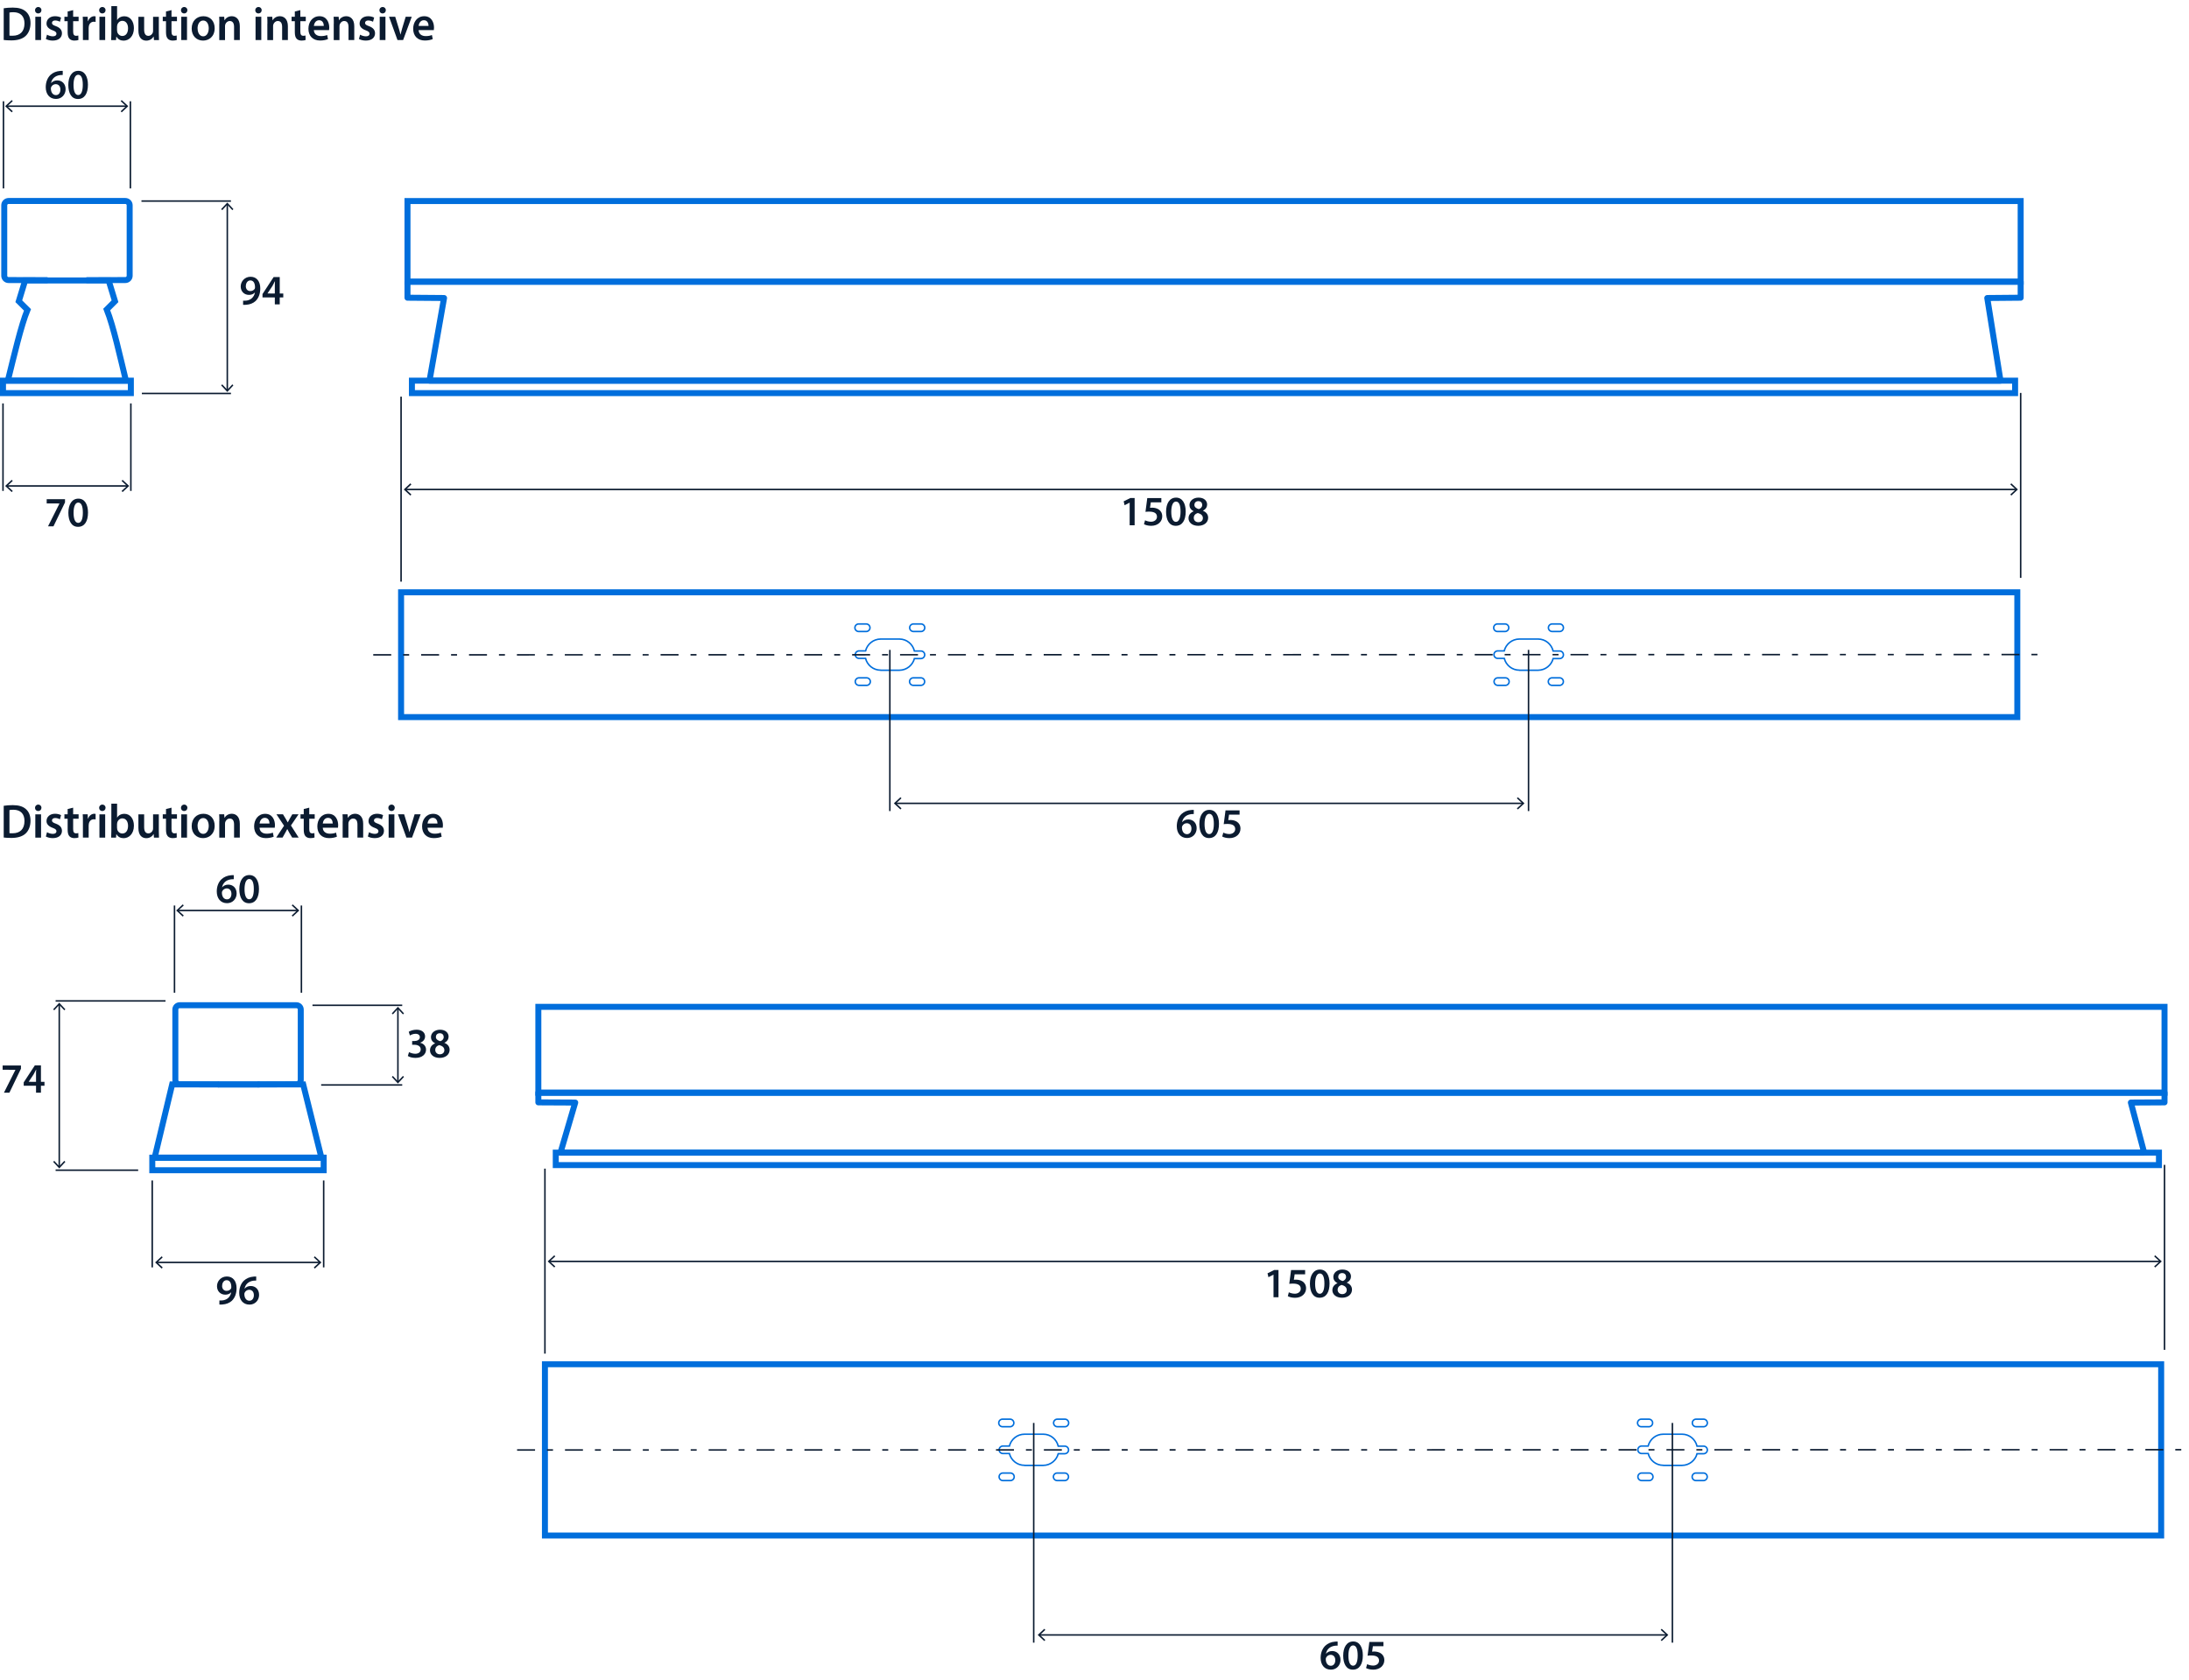 <?xml version='1.0' encoding='UTF-8'?>
<svg xmlns="http://www.w3.org/2000/svg" id="ARTWORK" viewBox="0 0 365.67 280.63" width="365.67" height="280.63">
  <defs>
    <style>.cls-1,.cls-2,.cls-3,.cls-4,.cls-5,.cls-6,.cls-7{fill:none;}.cls-1,.cls-2,.cls-4,.cls-5{stroke-width:.25px;}.cls-1,.cls-2,.cls-4,.cls-7{stroke-miterlimit:3.86;}.cls-1,.cls-4,.cls-5{stroke:#0b1b30;}.cls-2,.cls-3,.cls-6,.cls-7{stroke:#006edc;}.cls-3{stroke-linejoin:round;}.cls-8{fill:#0b1b30;}.cls-4{stroke-dasharray:0 0 0 0 3 2 1 2;}.cls-6{stroke-miterlimit:10;}</style>
  </defs>
  <path class="cls-8" d="m.62,134.63c.42-.07.96-.11,1.52-.11.98,0,1.65.21,2.14.62.5.42.82,1.06.82,1.98s-.32,1.68-.82,2.14c-.52.49-1.35.74-2.37.74-.56,0-.98-.03-1.29-.07v-5.3Zm.96,4.57c.13.02.33.02.53.02,1.24,0,1.98-.7,1.98-2.06,0-1.19-.66-1.87-1.86-1.87-.3,0-.52.02-.65.06v3.85Z"/>
  <path class="cls-8" d="m6.92,134.97c0,.3-.21.53-.54.53s-.53-.23-.53-.53.22-.54.54-.54.53.23.54.54Zm-1.02,4.98v-3.89h.96v3.89h-.96Z"/>
  <path class="cls-8" d="m7.85,139.04c.22.14.63.28.97.28.42,0,.61-.18.61-.43s-.16-.4-.62-.57c-.74-.26-1.05-.68-1.04-1.14,0-.69.55-1.22,1.43-1.22.42,0,.78.11,1,.23l-.19.7c-.16-.1-.47-.22-.8-.22s-.53.17-.53.41.18.37.66.54c.68.26,1,.62,1.01,1.19,0,.7-.54,1.22-1.54,1.22-.46,0-.87-.11-1.15-.27l.19-.71Z"/>
  <path class="cls-8" d="m12.22,134.94v1.11h.91v.74h-.91v1.72c0,.47.12.72.49.72.16,0,.29-.02.37-.05l.02.75c-.14.06-.39.1-.69.1-.35,0-.64-.12-.82-.32-.2-.22-.29-.58-.29-1.09v-1.83h-.54v-.74h.54v-.88l.93-.23Z"/>
  <path class="cls-8" d="m13.85,137.31c0-.53,0-.9-.03-1.26h.83l.03.74h.03c.19-.55.63-.83,1.03-.83.09,0,.15,0,.23.02v.93c-.08-.02-.16-.03-.28-.03-.46,0-.77.3-.85.74-.02.09-.03.19-.03.3v2.02h-.96v-2.64Z"/>
  <path class="cls-8" d="m17.63,134.97c0,.3-.21.53-.54.53s-.53-.23-.53-.53.22-.54.54-.54.53.23.54.54Zm-1.02,4.98v-3.89h.96v3.89h-.96Z"/>
  <path class="cls-8" d="m18.57,139.95c.02-.26.03-.7.03-1.1v-4.58h.96v2.32h.02c.23-.38.64-.62,1.21-.62.92,0,1.58.79,1.58,1.98,0,1.4-.86,2.09-1.72,2.09-.49,0-.92-.19-1.2-.67h-.02l-.05.58h-.82Zm.99-1.61c0,.08,0,.16.02.23.1.39.44.69.85.69.6,0,.96-.5.96-1.28,0-.69-.32-1.25-.96-1.25-.39,0-.74.29-.85.72-.02.07-.03.16-.03.26v.63Z"/>
  <path class="cls-8" d="m26.53,138.78c0,.46.02.85.03,1.17h-.84l-.05-.59h-.02c-.16.28-.54.68-1.21.68s-1.32-.42-1.32-1.69v-2.29h.96v2.12c0,.65.2,1.06.71,1.06.38,0,.63-.28.73-.53.03-.09.05-.19.05-.3v-2.35h.96v2.73Z"/>
  <path class="cls-8" d="m28.65,134.94v1.11h.91v.74h-.91v1.72c0,.47.12.72.49.72.16,0,.29-.02.37-.05l.02.75c-.14.06-.39.1-.69.1-.35,0-.64-.12-.82-.32-.2-.22-.29-.58-.29-1.09v-1.83h-.54v-.74h.54v-.88l.93-.23Z"/>
  <path class="cls-8" d="m31.3,134.97c0,.3-.21.53-.54.53s-.53-.23-.53-.53.22-.54.54-.54.53.23.54.54Zm-1.02,4.98v-3.89h.96v3.89h-.96Z"/>
  <path class="cls-8" d="m35.86,137.96c0,1.43-.98,2.07-1.94,2.07-1.07,0-1.9-.76-1.9-2.01s.82-2.06,1.96-2.06,1.88.82,1.88,2Zm-2.85.04c0,.75.36,1.32.94,1.32.54,0,.92-.55.92-1.34,0-.61-.26-1.3-.92-1.3s-.95.67-.95,1.32Z"/>
  <path class="cls-8" d="m36.64,137.21c0-.45,0-.82-.03-1.16h.84l.05.58h.02c.16-.3.57-.67,1.2-.67.66,0,1.34.44,1.34,1.67v2.31h-.96v-2.2c0-.56-.2-.98-.72-.98-.38,0-.64.28-.75.58-.03.09-.04.21-.04.32v2.29h-.96v-2.73Z"/>
  <path class="cls-8" d="m43.36,138.28c.02.7.56,1.01,1.17,1.01.44,0,.76-.06,1.05-.18l.14.68c-.33.14-.78.24-1.32.24-1.23,0-1.95-.78-1.95-1.97,0-1.08.64-2.09,1.85-2.09s1.63,1.04,1.63,1.9c0,.18-.02.33-.03.42h-2.53Zm1.66-.69c0-.36-.15-.95-.78-.95-.59,0-.84.55-.88.95h1.66Z"/>
  <path class="cls-8" d="m47.27,136.05l.45.74c.12.21.23.4.34.6h.02c.11-.22.22-.42.33-.62l.42-.72h1.04l-1.27,1.87,1.29,2.02h-1.08l-.47-.78c-.12-.21-.23-.42-.34-.63h-.02c-.11.22-.22.42-.34.63l-.44.78h-1.06l1.31-1.98-1.27-1.91h1.06Z"/>
  <path class="cls-8" d="m51.66,134.94v1.11h.91v.74h-.91v1.72c0,.47.12.72.49.72.16,0,.29-.02.37-.05l.02.75c-.14.06-.39.1-.69.1-.35,0-.64-.12-.82-.32-.2-.22-.29-.58-.29-1.09v-1.83h-.54v-.74h.54v-.88l.93-.23Z"/>
  <path class="cls-8" d="m53.92,138.28c.02.7.56,1.01,1.17,1.01.44,0,.76-.06,1.05-.18l.14.68c-.33.14-.78.24-1.32.24-1.23,0-1.95-.78-1.95-1.97,0-1.08.64-2.09,1.85-2.09s1.63,1.04,1.63,1.9c0,.18-.02.33-.03.42h-2.53Zm1.66-.69c0-.36-.15-.95-.78-.95-.59,0-.84.55-.88.95h1.66Z"/>
  <path class="cls-8" d="m57.25,137.21c0-.45,0-.82-.03-1.16h.84l.05.58h.02c.16-.3.57-.67,1.2-.67.66,0,1.34.44,1.34,1.67v2.31h-.96v-2.2c0-.56-.2-.98-.72-.98-.38,0-.65.28-.75.58-.03.09-.04.21-.04.32v2.29h-.96v-2.73Z"/>
  <path class="cls-8" d="m61.64,139.04c.22.14.63.28.97.28.42,0,.61-.18.61-.43s-.16-.4-.62-.57c-.74-.26-1.05-.68-1.04-1.14,0-.69.55-1.22,1.43-1.22.42,0,.78.11,1,.23l-.19.7c-.16-.1-.47-.22-.8-.22s-.53.17-.53.41.18.37.66.54c.68.26,1,.62,1.01,1.19,0,.7-.54,1.22-1.54,1.22-.46,0-.87-.11-1.15-.27l.19-.71Z"/>
  <path class="cls-8" d="m65.94,134.97c0,.3-.21.53-.54.53s-.53-.23-.53-.53.22-.54.54-.54.53.23.54.54Zm-1.02,4.98v-3.89h.96v3.89h-.96Z"/>
  <path class="cls-8" d="m67.51,136.05l.61,1.98c.11.34.19.66.26.98h.02c.07-.32.16-.62.26-.98l.6-1.98h1.01l-1.44,3.89h-.94l-1.41-3.89h1.03Z"/>
  <path class="cls-8" d="m71.42,138.28c.02.7.56,1.01,1.17,1.01.44,0,.76-.06,1.05-.18l.14.68c-.33.14-.78.24-1.32.24-1.23,0-1.95-.78-1.95-1.97,0-1.08.64-2.09,1.85-2.09s1.63,1.04,1.63,1.9c0,.18-.02.33-.03.42h-2.53Zm1.66-.69c0-.36-.15-.95-.78-.95-.59,0-.84.55-.88.95h1.66Z"/>
  <path class="cls-8" d="m.62,1.38c.42-.07.96-.11,1.52-.11.98,0,1.65.21,2.14.62.5.42.82,1.06.82,1.98s-.32,1.68-.82,2.14c-.52.49-1.35.74-2.37.74-.56,0-.98-.03-1.29-.07V1.38Zm.96,4.57c.13.02.33.02.53.02,1.24,0,1.98-.7,1.98-2.06,0-1.19-.66-1.87-1.86-1.87-.3,0-.52.02-.65.06v3.85Z"/>
  <path class="cls-8" d="m6.92,1.71c0,.3-.21.53-.54.53s-.53-.23-.53-.53.22-.54.54-.54.53.23.54.54Zm-1.02,4.98v-3.89h.96v3.89h-.96Z"/>
  <path class="cls-8" d="m7.85,5.79c.22.14.63.28.97.28.42,0,.61-.18.61-.43s-.16-.4-.62-.57c-.74-.26-1.05-.68-1.04-1.14,0-.69.55-1.22,1.43-1.22.42,0,.78.11,1,.23l-.19.7c-.16-.1-.47-.22-.8-.22s-.53.17-.53.41.18.37.66.54c.68.26,1,.62,1.01,1.19,0,.7-.54,1.22-1.54,1.22-.46,0-.87-.11-1.15-.27l.19-.71Z"/>
  <path class="cls-8" d="m12.22,1.69v1.11h.91v.74h-.91v1.72c0,.47.12.72.49.72.16,0,.29-.02.37-.05l.02.75c-.14.06-.39.1-.69.1-.35,0-.64-.12-.82-.32-.2-.22-.29-.58-.29-1.09v-1.83h-.54v-.74h.54v-.88l.93-.23Z"/>
  <path class="cls-8" d="m13.85,4.06c0-.53,0-.9-.03-1.26h.83l.03.74h.03c.19-.55.63-.83,1.03-.83.09,0,.15,0,.23.02v.93c-.08-.02-.16-.03-.28-.03-.46,0-.77.3-.85.74-.02.09-.03.19-.03.3v2.02h-.96v-2.64Z"/>
  <path class="cls-8" d="m17.63,1.71c0,.3-.21.53-.54.53s-.53-.23-.53-.53.22-.54.54-.54.53.23.54.54Zm-1.02,4.98v-3.89h.96v3.89h-.96Z"/>
  <path class="cls-8" d="m18.57,6.7c.02-.26.03-.7.03-1.1V1.02h.96v2.32h.02c.23-.38.64-.62,1.21-.62.92,0,1.58.79,1.58,1.98,0,1.4-.86,2.09-1.72,2.09-.49,0-.92-.19-1.2-.67h-.02l-.05.58h-.82Zm.99-1.61c0,.08,0,.16.02.23.1.39.44.69.85.69.6,0,.96-.5.96-1.28,0-.69-.32-1.25-.96-1.25-.39,0-.74.29-.85.72-.02.07-.03.16-.03.26v.63Z"/>
  <path class="cls-8" d="m26.53,5.53c0,.46.02.85.03,1.17h-.84l-.05-.59h-.02c-.16.28-.54.68-1.21.68s-1.32-.42-1.32-1.69v-2.29h.96v2.12c0,.65.2,1.06.71,1.06.38,0,.63-.28.73-.53.03-.09.05-.19.05-.3v-2.35h.96v2.73Z"/>
  <path class="cls-8" d="m28.65,1.69v1.11h.91v.74h-.91v1.72c0,.47.12.72.49.72.16,0,.29-.02.37-.05l.02.75c-.14.06-.39.1-.69.1-.35,0-.64-.12-.82-.32-.2-.22-.29-.58-.29-1.09v-1.83h-.54v-.74h.54v-.88l.93-.23Z"/>
  <path class="cls-8" d="m31.3,1.71c0,.3-.21.53-.54.53s-.53-.23-.53-.53.22-.54.54-.54.53.23.54.54Zm-1.02,4.98v-3.89h.96v3.89h-.96Z"/>
  <path class="cls-8" d="m35.86,4.71c0,1.43-.98,2.07-1.94,2.07-1.07,0-1.9-.76-1.9-2.01s.82-2.06,1.96-2.06,1.88.82,1.88,2Zm-2.85.04c0,.75.36,1.32.94,1.32.54,0,.92-.55.92-1.34,0-.61-.26-1.3-.92-1.3s-.95.67-.95,1.32Z"/>
  <path class="cls-8" d="m36.64,3.96c0-.45,0-.82-.03-1.16h.84l.05.58h.02c.16-.3.57-.67,1.2-.67.66,0,1.34.44,1.34,1.67v2.31h-.96v-2.2c0-.56-.2-.98-.72-.98-.38,0-.65.28-.75.58-.03.09-.04.21-.04.32v2.29h-.96v-2.73Z"/>
  <path class="cls-8" d="m43.71,1.71c0,.3-.21.53-.54.53s-.53-.23-.53-.53.22-.54.54-.54.53.23.54.54Zm-1.02,4.98v-3.89h.96v3.89h-.96Z"/>
  <path class="cls-8" d="m44.67,3.96c0-.45,0-.82-.03-1.16h.84l.05.58h.02c.16-.3.57-.67,1.2-.67.66,0,1.34.44,1.34,1.67v2.31h-.96v-2.2c0-.56-.2-.98-.72-.98-.38,0-.65.28-.75.58-.03.09-.04.21-.04.32v2.29h-.96v-2.73Z"/>
  <path class="cls-8" d="m50.17,1.69v1.11h.91v.74h-.91v1.72c0,.47.12.72.49.72.16,0,.29-.02.37-.05l.02.75c-.14.06-.39.1-.69.1-.35,0-.64-.12-.82-.32-.2-.22-.29-.58-.29-1.09v-1.83h-.54v-.74h.54v-.88l.93-.23Z"/>
  <path class="cls-8" d="m52.43,5.02c.02.7.56,1.01,1.17,1.01.44,0,.76-.06,1.05-.18l.14.68c-.33.14-.78.24-1.32.24-1.23,0-1.95-.78-1.95-1.97,0-1.08.64-2.09,1.85-2.09s1.63,1.04,1.63,1.9c0,.18-.02.33-.03.42h-2.53Zm1.66-.69c0-.36-.15-.95-.78-.95-.59,0-.84.55-.88.95h1.66Z"/>
  <path class="cls-8" d="m55.76,3.96c0-.45,0-.82-.03-1.16h.84l.05.58h.02c.16-.3.57-.67,1.2-.67.66,0,1.34.44,1.34,1.67v2.31h-.96v-2.2c0-.56-.2-.98-.72-.98-.38,0-.64.28-.75.58-.03.09-.04.21-.04.32v2.29h-.96v-2.73Z"/>
  <path class="cls-8" d="m60.15,5.79c.22.14.63.28.97.28.42,0,.61-.18.61-.43s-.16-.4-.62-.57c-.74-.26-1.05-.68-1.04-1.14,0-.69.55-1.22,1.43-1.22.42,0,.78.11,1,.23l-.19.7c-.16-.1-.47-.22-.8-.22s-.53.17-.53.41.18.37.66.54c.68.26,1,.62,1.01,1.19,0,.7-.54,1.22-1.54,1.22-.46,0-.87-.11-1.15-.27l.19-.71Z"/>
  <path class="cls-8" d="m64.45,1.71c0,.3-.21.53-.54.53s-.53-.23-.53-.53.22-.54.54-.54.53.23.54.54Zm-1.02,4.98v-3.89h.96v3.89h-.96Z"/>
  <path class="cls-8" d="m66.02,2.8l.61,1.98c.11.34.19.66.26.98h.02c.07-.32.16-.62.26-.98l.6-1.98h1.01l-1.44,3.89h-.94l-1.41-3.89h1.03Z"/>
  <path class="cls-8" d="m69.93,5.02c.02.7.56,1.01,1.17,1.01.44,0,.76-.06,1.05-.18l.14.68c-.33.14-.78.24-1.32.24-1.23,0-1.95-.78-1.95-1.97,0-1.08.64-2.09,1.85-2.09s1.63,1.04,1.63,1.9c0,.18-.02.33-.03.42h-2.53Zm1.66-.69c0-.36-.15-.95-.78-.95-.59,0-.84.55-.88.95h1.66Z"/>
  <path class="cls-8" d="m68.32,175.78c.18.1.6.28,1.04.28.66,0,.92-.37.92-.73,0-.54-.5-.77-1.03-.77h-.4v-.63h.39c.4,0,.9-.18.9-.64,0-.31-.23-.57-.73-.57-.37,0-.74.16-.93.29l-.2-.62c.26-.18.76-.35,1.31-.35.94,0,1.42.52,1.42,1.11,0,.48-.28.87-.84,1.07h0c.55.11,1,.53,1,1.15,0,.77-.64,1.38-1.77,1.38-.55,0-1.03-.15-1.27-.32l.2-.65Z"/>
  <path class="cls-8" d="m71.83,175.5c0-.57.33-.95.85-1.18v-.02c-.48-.23-.69-.61-.69-1.01,0-.74.66-1.25,1.52-1.25.98,0,1.43.59,1.43,1.15,0,.39-.2.79-.7,1.03v.02c.5.19.87.58.87,1.15,0,.81-.69,1.36-1.66,1.36-1.06,0-1.62-.61-1.62-1.25Zm2.4-.04c0-.46-.34-.71-.85-.85-.43.13-.67.42-.67.8-.01.38.28.74.76.74.46,0,.76-.29.76-.68Zm-1.42-2.21c0,.37.31.59.74.71.31-.09.57-.34.57-.69,0-.32-.19-.64-.65-.64-.43,0-.66.29-.66.62Z"/>
  <path class="cls-8" d="m36.65,217.28c.13.01.27,0,.48-.01.34-.03.67-.15.92-.35.29-.24.5-.58.58-1.01h-.01c-.23.25-.55.4-.99.4-.79,0-1.38-.57-1.38-1.42s.67-1.62,1.65-1.62c1.06,0,1.62.83,1.62,1.94,0,.97-.32,1.67-.79,2.12-.4.37-.95.58-1.56.62-.2.02-.39.02-.52.01v-.68Zm.45-2.44c0,.47.27.83.75.83.35,0,.6-.16.74-.38.03-.06.05-.13.05-.25,0-.62-.22-1.15-.78-1.15-.43,0-.75.38-.75.94Z"/>
  <path class="cls-8" d="m42.82,213.95c-.13,0-.27,0-.44.02-.95.11-1.41.7-1.53,1.33h.02c.22-.26.57-.44,1.02-.44.78,0,1.39.56,1.39,1.49,0,.87-.64,1.62-1.6,1.62-1.11,0-1.72-.84-1.72-1.96,0-.88.31-1.59.79-2.05.42-.39.97-.62,1.62-.67.19-.02.33-.02.43-.01v.67Zm-.41,2.44c0-.53-.29-.9-.79-.9-.32,0-.61.2-.74.47-.04.07-.06.15-.06.27.01.6.3,1.09.85,1.09.45,0,.74-.39.74-.93Z"/>
  <polyline class="cls-5" points="66.47 180.76 66.47 177.46 66.47 171.77 66.47 168.48"/>
  <polygon class="cls-8" points="67.49 179.93 67.31 179.76 66.47 180.66 65.63 179.76 65.45 179.93 66.47 181.03 67.49 179.93"/>
  <polygon class="cls-8" points="67.49 169.31 67.31 169.48 66.47 168.57 65.63 169.48 65.45 169.31 66.47 168.21 67.49 169.31"/>
  <line class="cls-1" x1="67.19" y1="167.96" x2="52.2" y2="167.96"/>
  <line class="cls-1" x1="67.19" y1="181.27" x2="53.65" y2="181.27"/>
  <path class="cls-8" d="m3.5,178.01v.55l-1.93,4h-.91l1.92-3.82h0s-2.14-.01-2.14-.01v-.71h3.06Z"/>
  <path class="cls-8" d="m6.02,182.56v-1.16h-2.06v-.56l1.86-2.84h1.02v2.75h.59v.65h-.59v1.16h-.81Zm0-1.81v-1.24c0-.26,0-.53.03-.79h-.03c-.14.29-.26.52-.4.77l-.83,1.25h0s1.24.01,1.24.01Z"/>
  <polyline class="cls-5" points="9.9 167.8 9.9 175.23 9.9 187.52 9.9 194.95"/>
  <polygon class="cls-8" points="8.88 168.63 9.06 168.8 9.9 167.9 10.74 168.8 10.92 168.63 9.9 167.53 8.88 168.63"/>
  <polygon class="cls-8" points="8.88 194.12 9.06 193.95 9.9 194.85 10.74 193.95 10.92 194.12 9.9 195.22 8.88 194.12"/>
  <line class="cls-1" x1="9.29" y1="195.51" x2="23.08" y2="195.51"/>
  <line class="cls-1" x1="9.29" y1="167.23" x2="27.65" y2="167.23"/>
  <polyline class="cls-5" points="26.18 210.92 30.75 210.92 48.85 210.92 53.42 210.92"/>
  <polygon class="cls-8" points="27.01 211.95 27.18 211.76 26.28 210.92 27.18 210.08 27.01 209.9 25.91 210.92 27.01 211.95"/>
  <polygon class="cls-8" points="52.59 211.95 52.42 211.76 53.32 210.92 52.42 210.08 52.59 209.9 53.69 210.92 52.59 211.95"/>
  <line class="cls-1" x1="54.07" y1="211.75" x2="54.07" y2="197.23"/>
  <line class="cls-1" x1="25.43" y1="211.75" x2="25.43" y2="197.23"/>
  <path class="cls-8" d="m39.07,146.89c-.13,0-.27,0-.44.02-.95.11-1.41.7-1.53,1.33h.02c.22-.26.57-.44,1.02-.44.78,0,1.39.56,1.39,1.48,0,.87-.64,1.62-1.6,1.62-1.11,0-1.72-.84-1.72-1.96,0-.88.31-1.59.79-2.04.42-.39.97-.62,1.62-.67.19-.02.33-.02.43-.01v.67Zm-.41,2.44c0-.52-.29-.9-.79-.9-.32,0-.61.2-.74.47-.04.07-.06.15-.06.27.01.6.3,1.09.85,1.09.45,0,.74-.38.74-.93Z"/>
  <path class="cls-8" d="m43.26,148.53c0,1.46-.57,2.38-1.66,2.38s-1.61-.95-1.62-2.34c0-1.42.6-2.37,1.67-2.37s1.61.98,1.61,2.33Zm-2.41.04c0,1.11.3,1.68.78,1.68.5,0,.77-.62.77-1.71s-.25-1.68-.77-1.68c-.46,0-.78.57-.78,1.71Z"/>
  <polyline class="cls-5" points="49.73 152.12 46.42 152.12 33.01 152.12 29.7 152.12"/>
  <polygon class="cls-8" points="48.9 151.1 48.73 151.28 49.63 152.12 48.73 152.96 48.9 153.14 50 152.12 48.9 151.1"/>
  <polygon class="cls-8" points="30.53 151.1 30.7 151.28 29.79 152.12 30.7 152.96 30.53 153.14 29.43 152.12 30.53 151.1"/>
  <line class="cls-1" x1="29.15" y1="151.29" x2="29.15" y2="165.86"/>
  <line class="cls-1" x1="50.35" y1="151.29" x2="50.35" y2="165.86"/>
  <line class="cls-7" x1="36.39" y1="181.19" x2="43.38" y2="181.19"/>
  <path class="cls-6" d="m36.53,181.18l-6.52-.02c-.4,0-.72-.32-.72-.72v-11.77c0-.4.32-.72.72-.72h19.51c.4,0,.72.32.72.72v11.77c0,.39-.32.72-.72.72l-6.52.02"/>
  <rect class="cls-6" x="25.44" y="193.42" width="28.63" height="2.1"/>
  <polygon class="cls-6" points="28.76 181.18 50.65 181.18 53.69 193.42 25.83 193.42 28.76 181.18"/>
  <line class="cls-2" x1="28.6" y1="181.27" x2="51.01" y2="181.27"/>
  <line class="cls-7" x1="25.18" y1="193.42" x2="54.45" y2="193.42"/>
  <polygon class="cls-7" points="67 98.96 336.99 98.96 336.99 119.81 67 119.81 67 98.96 67 98.96"/>
  <path class="cls-2" d="m144.76,114.51h-1.25c-.35,0-.64-.28-.64-.63s.28-.63.63-.63h1.26c.35,0,.63.28.63.63s-.29.63-.63.63h0Z"/>
  <path class="cls-2" d="m144.7,105.51h-1.25c-.35,0-.64-.28-.64-.63s.28-.63.63-.63h1.26c.35,0,.63.28.63.63s-.29.63-.63.63h0Z"/>
  <path class="cls-2" d="m153.83,114.51h-1.25c-.35,0-.64-.28-.64-.63s.28-.63.63-.63h1.26c.35,0,.63.28.63.63s-.29.63-.63.63h0Z"/>
  <path class="cls-2" d="m153.85,105.51h-1.25c-.35,0-.64-.28-.64-.63s.28-.63.63-.63h1.26c.35,0,.63.28.63.63s-.29.63-.63.63h0Z"/>
  <path class="cls-2" d="m147.13,111.97h-.02c-1.22,0-2.24-.84-2.52-1.97h-1.08c-.35,0-.64-.28-.64-.62s.28-.63.63-.63h1.09c.28-1.13,1.31-1.98,2.53-1.98h3.13c1.22,0,2.23.86,2.5,2h1.09c.35,0,.63.28.63.63s-.29.63-.63.63h-1.09c-.29,1.11-1.3,1.94-2.5,1.95h-3.11Z"/>
  <path class="cls-2" d="m251.47,114.51h-1.25c-.35,0-.64-.28-.64-.63s.28-.63.63-.63h1.26c.35,0,.63.28.63.63s-.29.63-.63.63h0Z"/>
  <path class="cls-2" d="m251.4,105.51h-1.25c-.35,0-.63-.28-.63-.63s.28-.63.63-.63h1.26c.35,0,.63.28.63.63s-.29.63-.63.63h0Z"/>
  <path class="cls-2" d="m260.53,114.51h-1.25c-.35,0-.64-.28-.64-.63s.28-.63.63-.63h1.26c.35,0,.63.28.63.63s-.29.63-.63.63h0Z"/>
  <path class="cls-2" d="m260.55,105.51h-1.25c-.35,0-.64-.28-.64-.63s.28-.63.63-.63h1.25c.35,0,.63.28.63.63s-.29.63-.63.63h0Z"/>
  <path class="cls-2" d="m253.83,111.97h-.02c-1.22,0-2.24-.84-2.52-1.97h-1.09c-.35,0-.64-.28-.64-.62s.28-.63.63-.63h1.09c.28-1.13,1.31-1.98,2.53-1.98h3.14c1.22,0,2.22.86,2.5,2h1.1c.34,0,.62.28.62.63s-.29.63-.62.63h-1.1c-.28,1.11-1.3,1.94-2.5,1.95h-3.11Z"/>
  <path class="cls-8" d="m188.7,83.99h-.01l-.83.42-.15-.65,1.11-.55h.72v4.55h-.83v-3.77Z"/>
  <path class="cls-8" d="m193.99,83.93h-1.75l-.13.91c.1-.01.2-.02.33-.02.4,0,.8.09,1.11.29.34.22.6.6.6,1.16,0,.87-.72,1.58-1.84,1.58-.53,0-.97-.13-1.21-.27l.18-.65c.2.1.59.24,1,.24.5,0,.99-.29.99-.83s-.39-.86-1.3-.86c-.25,0-.44.01-.62.04l.3-2.3h2.35v.71Z"/>
  <path class="cls-8" d="m198.07,85.47c0,1.46-.57,2.38-1.66,2.38s-1.61-.95-1.62-2.34c0-1.41.6-2.37,1.67-2.37s1.61.98,1.61,2.33Zm-2.41.04c0,1.11.3,1.68.78,1.68.5,0,.77-.62.77-1.71s-.25-1.68-.77-1.68c-.46,0-.78.57-.78,1.71Z"/>
  <path class="cls-8" d="m198.54,86.6c0-.57.33-.95.85-1.18v-.02c-.48-.23-.69-.61-.69-1.01,0-.74.66-1.25,1.52-1.25.98,0,1.43.59,1.43,1.15,0,.39-.2.78-.7,1.03v.02c.5.19.87.58.87,1.15,0,.81-.69,1.36-1.66,1.36-1.06,0-1.62-.61-1.62-1.25Zm2.4-.04c0-.46-.34-.71-.85-.85-.43.13-.67.42-.67.8-.01.39.28.74.76.74.46,0,.76-.29.76-.68Zm-1.42-2.21c0,.37.31.6.74.71.31-.09.57-.34.57-.69,0-.32-.19-.64-.65-.64-.43,0-.66.29-.66.62Z"/>
  <line class="cls-1" x1="336.82" y1="81.78" x2="67.73" y2="81.78"/>
  <polygon class="cls-8" points="335.99 80.75 335.82 80.94 336.73 81.78 335.82 82.61 335.99 82.8 337.09 81.78 335.99 80.75"/>
  <polygon class="cls-8" points="68.55 80.75 68.72 80.94 67.82 81.78 68.72 82.61 68.55 82.8 67.45 81.78 68.55 80.75"/>
  <line class="cls-1" x1="337.55" y1="65.65" x2="337.55" y2="96.55"/>
  <line class="cls-1" x1="67" y1="66.27" x2="67" y2="97.18"/>
  <path class="cls-8" d="m199.44,136c-.13,0-.27,0-.44.02-.95.11-1.41.7-1.53,1.33h.02c.22-.26.57-.44,1.02-.44.78,0,1.39.56,1.39,1.48,0,.87-.64,1.62-1.6,1.62-1.11,0-1.72-.84-1.72-1.96,0-.88.31-1.59.79-2.05.42-.39.97-.62,1.62-.67.19-.02.33-.02.43-.01v.67Zm-.41,2.44c0-.52-.29-.9-.79-.9-.32,0-.61.2-.74.47-.04.07-.06.15-.06.27.01.6.3,1.09.85,1.09.45,0,.74-.39.74-.93Z"/>
  <path class="cls-8" d="m203.63,137.64c0,1.46-.57,2.38-1.66,2.38s-1.61-.95-1.62-2.34c0-1.41.6-2.37,1.67-2.37s1.61.98,1.61,2.33Zm-2.41.04c0,1.11.3,1.68.78,1.68.5,0,.77-.62.77-1.71s-.25-1.68-.77-1.68c-.46,0-.78.57-.78,1.71Z"/>
  <path class="cls-8" d="m207.06,136.11h-1.75l-.13.91c.1-.01.2-.02.33-.02.4,0,.8.09,1.11.29.34.22.6.6.6,1.16,0,.87-.72,1.58-1.84,1.58-.53,0-.97-.13-1.21-.27l.18-.65c.2.1.59.24,1,.24.5,0,.99-.29.99-.83s-.39-.86-1.3-.86c-.25,0-.44.01-.62.04l.3-2.3h2.35v.71Z"/>
  <line class="cls-1" x1="149.59" y1="134.22" x2="254.39" y2="134.22"/>
  <polygon class="cls-8" points="150.42 135.24 150.59 135.06 149.69 134.22 150.59 133.38 150.42 133.2 149.32 134.22 150.42 135.24"/>
  <polygon class="cls-8" points="253.56 135.24 253.39 135.06 254.3 134.22 253.39 133.38 253.56 133.2 254.66 134.22 253.56 135.24"/>
  <line class="cls-1" x1="148.65" y1="108.58" x2="148.65" y2="135.51"/>
  <line class="cls-1" x1="255.34" y1="108.58" x2="255.34" y2="135.51"/>
  <line class="cls-4" x1="62.35" y1="109.41" x2="341.64" y2="109.36"/>
  <rect class="cls-6" x="68.81" y="63.6" width="267.81" height="2.08"/>
  <path class="cls-8" d="m40.61,50.24c.13.01.27,0,.48-.01.34-.03.67-.15.92-.35.29-.24.5-.58.58-1.01h-.01c-.23.25-.55.4-.99.4-.79,0-1.38-.57-1.38-1.41s.67-1.62,1.65-1.62c1.06,0,1.62.83,1.62,1.94,0,.97-.32,1.67-.79,2.12-.4.37-.95.58-1.56.62-.2.02-.39.02-.52.01v-.68Zm.45-2.44c0,.47.27.83.75.83.35,0,.6-.16.74-.38.03-.06.05-.13.05-.25,0-.62-.22-1.15-.78-1.15-.43,0-.75.39-.75.94Z"/>
  <path class="cls-8" d="m45.91,50.85v-1.16h-2.06v-.56l1.86-2.84h1.02v2.75h.59v.65h-.59v1.16h-.81Zm0-1.81v-1.24c0-.26,0-.52.03-.79h-.03c-.14.29-.26.52-.4.77l-.83,1.25h0s1.24.01,1.24.01Z"/>
  <polyline class="cls-5" points="37.97 65.22 37.97 56.68 37.97 42.64 37.97 34.11"/>
  <polygon class="cls-8" points="38.99 64.39 38.81 64.22 37.97 65.12 37.13 64.22 36.94 64.39 37.97 65.49 38.99 64.39"/>
  <polygon class="cls-8" points="38.99 34.94 38.81 35.11 37.97 34.2 37.13 35.11 36.94 34.94 37.97 33.84 38.99 34.94"/>
  <line class="cls-1" x1="38.58" y1="33.59" x2="23.63" y2="33.59"/>
  <line class="cls-1" x1="38.58" y1="65.74" x2="23.7" y2="65.74"/>
  <path class="cls-8" d="m10.86,83.39v.55l-1.93,4h-.91l1.92-3.82h0s-2.14-.01-2.14-.01v-.71h3.06Z"/>
  <path class="cls-8" d="m14.7,85.64c0,1.46-.57,2.38-1.66,2.38s-1.61-.95-1.62-2.34c0-1.41.6-2.37,1.67-2.37s1.61.98,1.61,2.33Zm-2.41.04c0,1.11.3,1.68.78,1.68.5,0,.77-.62.77-1.71s-.25-1.68-.77-1.68c-.46,0-.78.57-.78,1.71Z"/>
  <polyline class="cls-5" points="1.13 81.19 4.47 81.19 17.97 81.19 21.3 81.19"/>
  <polygon class="cls-8" points="1.96 82.21 2.13 82.03 1.23 81.19 2.13 80.35 1.96 80.17 .86 81.19 1.96 82.21"/>
  <polygon class="cls-8" points="20.48 82.21 20.31 82.03 21.21 81.19 20.31 80.35 20.48 80.17 21.58 81.19 20.48 82.21"/>
  <line class="cls-1" x1="21.86" y1="82.02" x2="21.86" y2="67.4"/>
  <line class="cls-1" x1=".5" y1="82.02" x2=".5" y2="67.4"/>
  <path class="cls-8" d="m10.5,12.52c-.13,0-.27,0-.44.02-.95.11-1.41.7-1.53,1.33h.02c.22-.26.57-.44,1.02-.44.78,0,1.39.56,1.39,1.48,0,.87-.64,1.62-1.6,1.62-1.11,0-1.72-.84-1.72-1.96,0-.88.31-1.59.79-2.05.42-.39.97-.62,1.62-.67.19-.02.33-.02.43-.01v.67Zm-.41,2.44c0-.52-.29-.9-.79-.9-.32,0-.61.2-.74.47-.04.07-.06.15-.06.27.01.6.3,1.09.85,1.09.45,0,.74-.39.74-.93Z"/>
  <path class="cls-8" d="m14.69,14.16c0,1.46-.57,2.38-1.66,2.38s-1.61-.95-1.62-2.34c0-1.41.6-2.37,1.67-2.37s1.61.98,1.61,2.33Zm-2.41.04c0,1.11.3,1.68.78,1.68.5,0,.77-.62.77-1.71s-.25-1.68-.77-1.68c-.46,0-.78.57-.78,1.71Z"/>
  <polyline class="cls-5" points="21.16 17.74 17.85 17.74 4.44 17.74 1.13 17.74"/>
  <polygon class="cls-8" points="20.33 16.72 20.16 16.9 21.06 17.74 20.16 18.58 20.33 18.77 21.43 17.74 20.33 16.72"/>
  <polygon class="cls-8" points="1.96 16.72 2.13 16.9 1.22 17.74 2.13 18.58 1.96 18.77 .86 17.74 1.96 16.72"/>
  <line class="cls-1" x1=".58" y1="16.92" x2=".58" y2="31.48"/>
  <line class="cls-1" x1="21.78" y1="16.92" x2="21.78" y2="31.48"/>
  <line class="cls-2" x1="1.43" y1="46.86" x2="20.94" y2="46.86"/>
  <line class="cls-2" x1=".07" y1="63.6" x2="22.17" y2="63.6"/>
  <line class="cls-2" x1="1.25" y1="46.86" x2="21.29" y2="46.86"/>
  <path class="cls-6" d="m7.95,46.81l-6.52-.02c-.4,0-.72-.32-.72-.72v-11.77c0-.4.32-.72.72-.72h19.51c.4,0,.72.32.72.72v11.77c0,.39-.32.72-.72.72l-6.52.02"/>
  <rect class="cls-6" x=".5" y="63.6" width="21.36" height="2.08"/>
  <path class="cls-6" d="m11.18,63.6H1.31c.99-3.99,2.24-9.35,3.28-11.83l-1.45-1.44,1.06-3.47h13.95l1.06,3.47s-.45.45-1.38,1.38c1.15,2.89,2.23,7.91,3.21,11.9h-9.87Z"/>
  <rect class="cls-6" x="68.07" y="33.59" width="269.48" height="13.48"/>
  <polygon class="cls-3" points="74.18 49.79 71.75 63.6 334.18 63.6 331.97 49.79 337.55 49.74 337.55 47.07 68.07 47.07 68.07 49.74 74.18 49.79"/>
  <polygon class="cls-7" points="91.03 227.93 361.02 227.93 361.02 256.55 91.03 256.55 91.03 227.93 91.03 227.93"/>
  <path class="cls-2" d="m168.79,247.37h-1.25c-.35,0-.64-.28-.64-.63s.28-.63.63-.63h1.26c.35,0,.63.28.63.63s-.29.63-.63.63h0Z"/>
  <path class="cls-2" d="m168.73,238.37h-1.25c-.35,0-.64-.28-.64-.63s.28-.63.63-.63h1.26c.35,0,.63.28.63.63s-.29.63-.63.63h0Z"/>
  <path class="cls-2" d="m177.86,247.37h-1.25c-.35,0-.64-.28-.64-.63s.28-.63.63-.63h1.26c.35,0,.63.28.63.63s-.29.63-.63.63h0Z"/>
  <path class="cls-2" d="m177.89,238.37h-1.25c-.35,0-.64-.28-.64-.63s.28-.63.63-.63h1.26c.35,0,.63.28.63.63s-.29.63-.63.63h0Z"/>
  <path class="cls-2" d="m171.16,244.82h-.02c-1.22,0-2.24-.84-2.52-1.97h-1.08c-.35,0-.64-.28-.64-.62s.28-.63.63-.63h1.09c.28-1.13,1.31-1.98,2.53-1.98h3.13c1.22,0,2.23.86,2.5,2h1.09c.35,0,.63.28.63.63s-.29.63-.63.63h-1.09c-.29,1.11-1.3,1.94-2.5,1.95h-3.11Z"/>
  <path class="cls-2" d="m275.5,247.37h-1.25c-.35,0-.64-.28-.64-.63s.28-.63.63-.63h1.26c.35,0,.63.28.63.63s-.29.63-.63.63h0Z"/>
  <path class="cls-2" d="m275.43,238.37h-1.25c-.35,0-.63-.28-.63-.63s.28-.63.63-.63h1.26c.35,0,.63.28.63.63s-.29.63-.63.63h0Z"/>
  <path class="cls-2" d="m284.56,247.37h-1.25c-.35,0-.64-.28-.64-.63s.28-.63.63-.63h1.26c.35,0,.63.28.63.63s-.29.63-.63.63h0Z"/>
  <path class="cls-2" d="m284.59,238.37h-1.25c-.35,0-.64-.28-.64-.63s.28-.63.63-.63h1.25c.35,0,.63.28.63.63s-.29.63-.63.63h0Z"/>
  <path class="cls-2" d="m277.87,244.82h-.02c-1.22,0-2.24-.84-2.52-1.97h-1.09c-.35,0-.64-.28-.64-.62s.28-.63.63-.63h1.09c.28-1.13,1.31-1.98,2.53-1.98h3.14c1.22,0,2.22.86,2.5,2h1.1c.34,0,.62.28.62.63s-.29.63-.62.63h-1.1c-.28,1.11-1.3,1.94-2.5,1.95h-3.11Z"/>
  <path class="cls-8" d="m212.73,212.97h-.01l-.83.42-.15-.65,1.11-.55h.72v4.55h-.83v-3.78Z"/>
  <path class="cls-8" d="m218.02,212.91h-1.75l-.13.91c.1-.01.2-.02.33-.02.4,0,.8.09,1.11.29.34.22.6.6.6,1.16,0,.87-.72,1.58-1.84,1.58-.53,0-.97-.13-1.21-.27l.17-.65c.2.11.59.24,1,.24.5,0,.99-.29.99-.83s-.38-.86-1.3-.86c-.25,0-.44.01-.62.04l.3-2.3h2.35v.71Z"/>
  <path class="cls-8" d="m222.1,214.44c0,1.46-.57,2.38-1.66,2.38s-1.61-.95-1.62-2.34c0-1.41.6-2.37,1.67-2.37s1.61.98,1.61,2.33Zm-2.41.04c0,1.11.3,1.68.78,1.68.5,0,.77-.62.77-1.71s-.25-1.68-.77-1.68c-.46,0-.78.57-.78,1.71Z"/>
  <path class="cls-8" d="m222.57,215.57c0-.57.33-.95.85-1.18v-.02c-.48-.23-.69-.61-.69-1.01,0-.74.66-1.25,1.52-1.25.98,0,1.43.59,1.43,1.15,0,.39-.2.79-.7,1.03v.02c.5.19.87.58.87,1.15,0,.81-.69,1.36-1.66,1.36-1.06,0-1.62-.61-1.62-1.25Zm2.4-.04c0-.46-.34-.71-.85-.85-.43.13-.67.42-.67.8-.01.38.28.74.76.74.46,0,.76-.29.76-.68Zm-1.42-2.21c0,.37.31.59.74.71.31-.09.57-.34.57-.69,0-.32-.19-.64-.65-.64-.43,0-.66.29-.66.62Z"/>
  <line class="cls-1" x1="360.85" y1="210.75" x2="91.76" y2="210.75"/>
  <polygon class="cls-8" points="360.02 209.73 359.85 209.91 360.76 210.75 359.85 211.59 360.02 211.77 361.12 210.75 360.02 209.73"/>
  <polygon class="cls-8" points="92.59 209.73 92.76 209.91 91.85 210.75 92.76 211.59 92.59 211.77 91.49 210.75 92.59 209.73"/>
  <line class="cls-1" x1="361.58" y1="194.62" x2="361.58" y2="225.53"/>
  <line class="cls-1" x1="91.03" y1="195.25" x2="91.03" y2="226.16"/>
  <path class="cls-8" d="m223.47,274.94c-.13,0-.27,0-.44.02-.95.11-1.41.7-1.53,1.33h.02c.22-.26.57-.44,1.02-.44.78,0,1.39.56,1.39,1.49,0,.87-.64,1.62-1.6,1.62-1.11,0-1.72-.84-1.72-1.96,0-.88.31-1.59.79-2.05.42-.39.97-.62,1.62-.67.19-.02.33-.02.43-.01v.67Zm-.41,2.44c0-.53-.29-.9-.79-.9-.32,0-.61.2-.74.47-.04.07-.06.15-.06.27.01.6.3,1.09.85,1.09.45,0,.74-.39.74-.93Z"/>
  <path class="cls-8" d="m227.66,276.58c0,1.46-.57,2.38-1.66,2.38s-1.61-.95-1.62-2.34c0-1.41.6-2.37,1.67-2.37s1.61.98,1.61,2.33Zm-2.41.04c0,1.11.3,1.68.78,1.68.5,0,.77-.62.77-1.71s-.25-1.68-.77-1.68c-.46,0-.78.57-.78,1.71Z"/>
  <path class="cls-8" d="m231.09,275.04h-1.75l-.13.91c.1-.01.2-.02.33-.02.4,0,.8.09,1.11.29.34.22.6.6.6,1.16,0,.87-.72,1.58-1.84,1.58-.53,0-.97-.13-1.21-.27l.18-.65c.2.11.59.24,1,.24.5,0,.99-.29.99-.83s-.39-.86-1.3-.86c-.25,0-.44.01-.62.04l.3-2.3h2.35v.71Z"/>
  <line class="cls-1" x1="173.62" y1="273.16" x2="278.42" y2="273.16"/>
  <polygon class="cls-8" points="174.45 274.18 174.62 274 173.72 273.16 174.62 272.32 174.45 272.13 173.35 273.16 174.45 274.18"/>
  <polygon class="cls-8" points="277.59 274.18 277.42 274 278.33 273.16 277.42 272.32 277.59 272.13 278.69 273.16 277.59 274.18"/>
  <line class="cls-1" x1="172.68" y1="237.74" x2="172.68" y2="274.45"/>
  <line class="cls-1" x1="279.37" y1="237.74" x2="279.37" y2="274.45"/>
  <line class="cls-4" x1="86.38" y1="242.26" x2="365.67" y2="242.21"/>
  <rect class="cls-6" x="92.84" y="192.58" width="267.81" height="2.08"/>
  <rect class="cls-6" x="89.93" y="168.22" width="271.65" height="14.35"/>
  <polygon class="cls-3" points="96.09 184.21 93.63 192.58 358.18 192.58 355.96 184.21 361.58 184.18 361.58 182.56 89.93 182.56 89.93 184.18 96.09 184.21"/>
</svg>
